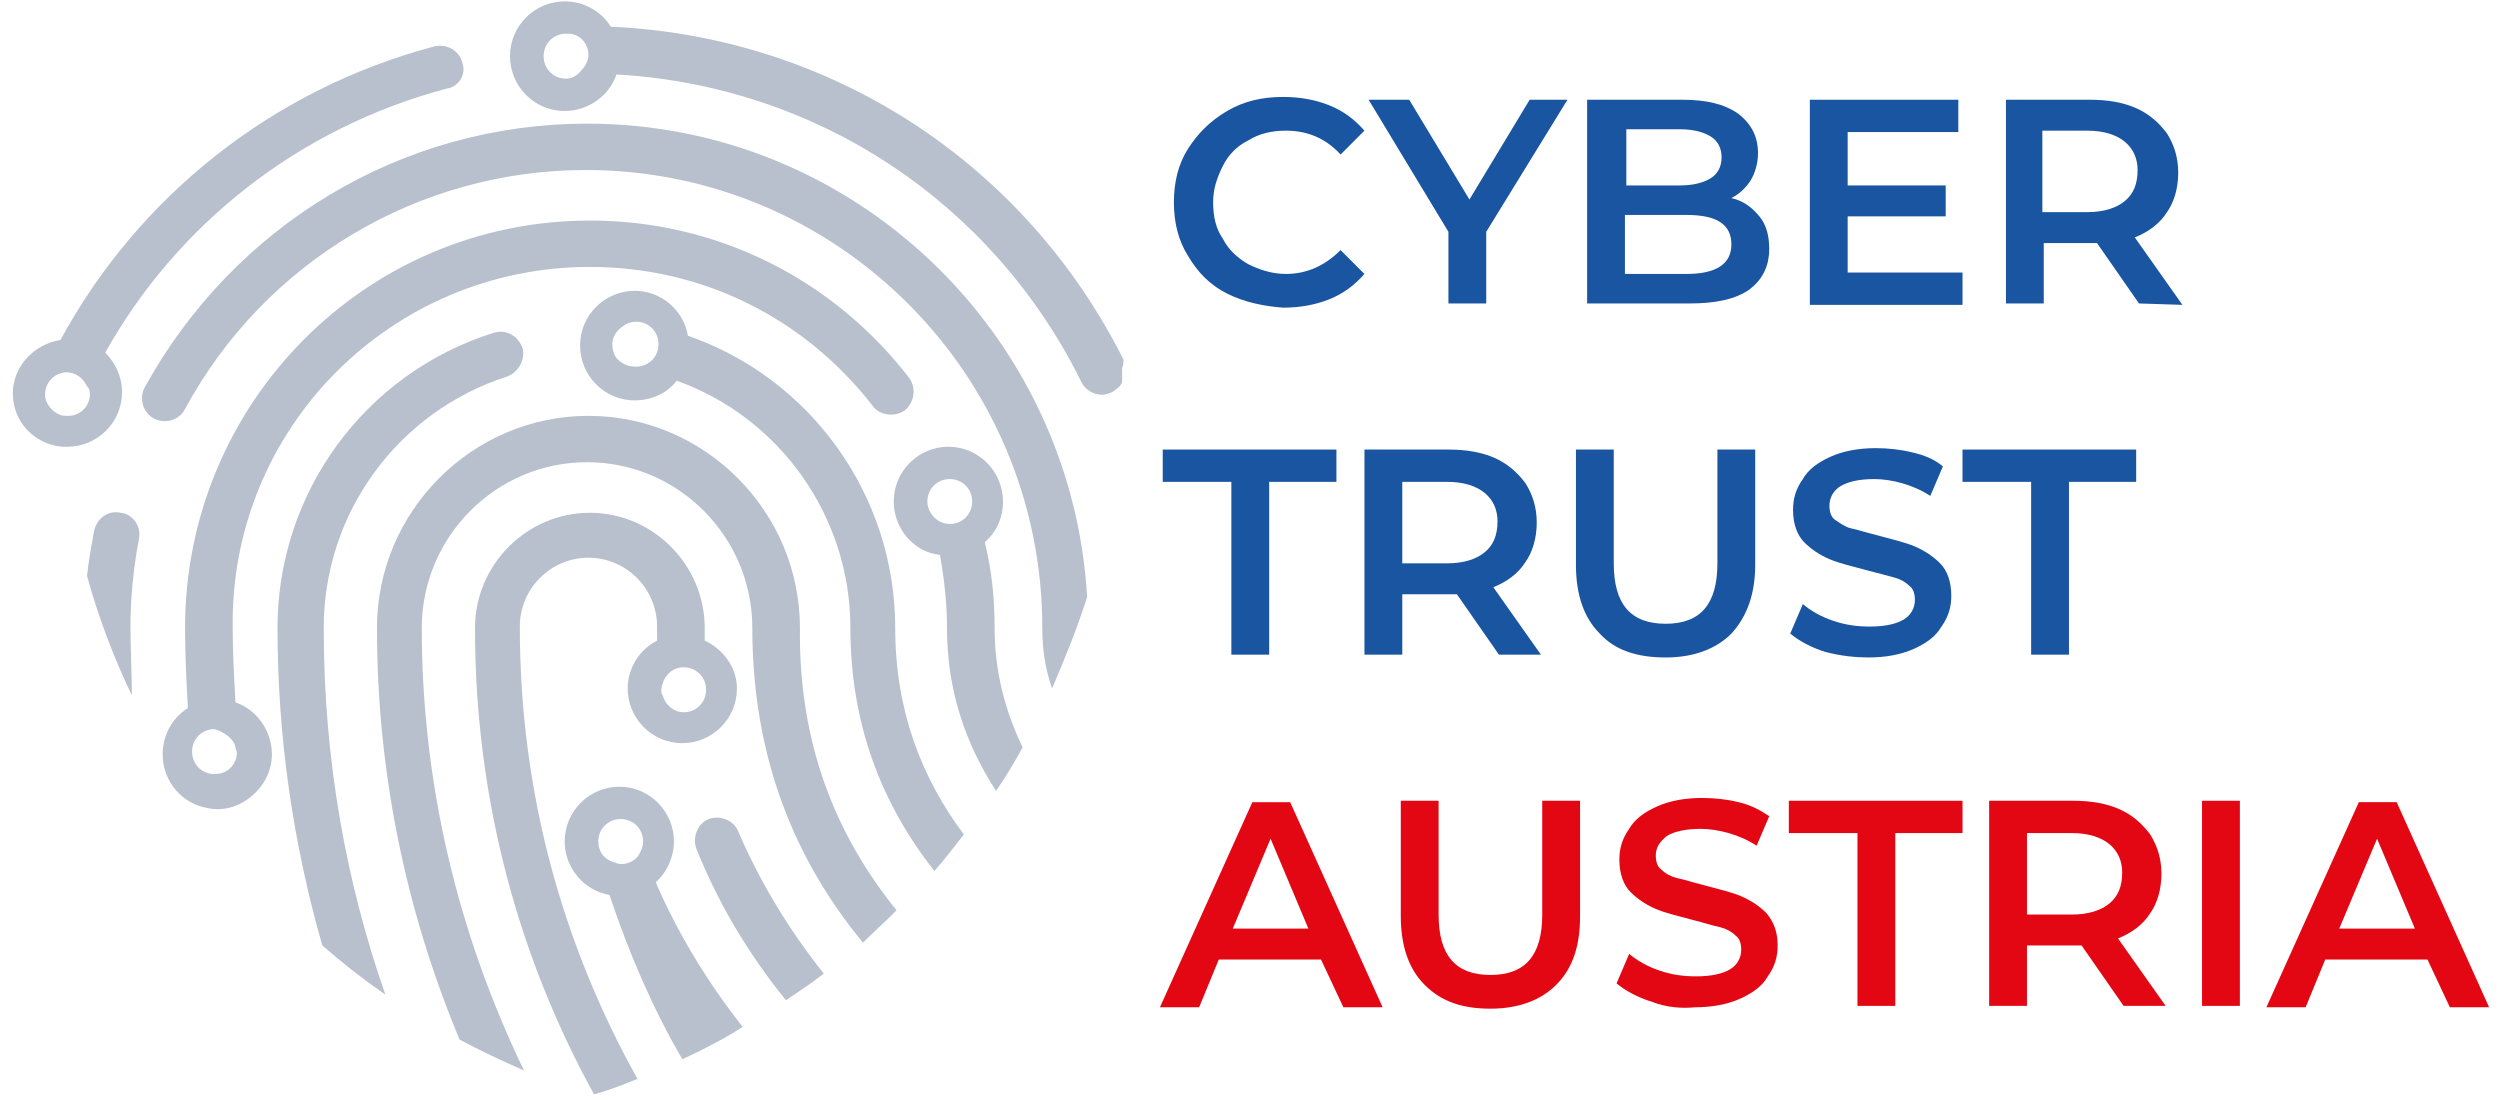 <svg width="125" height="55" viewBox="0 0 125 55" fill="none" xmlns="http://www.w3.org/2000/svg">
    <g clip-path="url(#clip0_2053_1139)">
        <path
            d="M23.121 3.161C22.981 2.529 22.351 2.177 21.72 2.318C13.527 4.495 6.873 9.904 3.022 16.999C1.691 17.209 0.641 18.333 0.641 19.668C0.641 21.073 1.691 22.197 3.092 22.337H3.162C3.232 22.337 3.302 22.337 3.372 22.337C4.843 22.337 6.103 21.143 6.103 19.598C6.103 18.825 5.753 18.122 5.263 17.631C8.834 11.239 14.927 6.392 22.351 4.425C22.911 4.355 23.331 3.723 23.121 3.161ZM4.492 19.738C4.492 20.16 4.212 20.581 3.792 20.721C3.652 20.792 3.512 20.792 3.372 20.792C3.232 20.792 3.092 20.792 2.952 20.721C2.602 20.581 2.251 20.16 2.251 19.738C2.251 19.317 2.461 18.965 2.812 18.755C2.952 18.684 3.162 18.614 3.302 18.614C3.792 18.614 4.142 18.895 4.352 19.317C4.492 19.457 4.492 19.598 4.492 19.738Z"
            fill="#B7C0CC" />
        <path
            d="M54.357 29.853C53.867 31.399 53.236 32.944 52.606 34.419C52.256 33.436 52.115 32.452 52.115 31.399C52.115 18.755 41.891 8.5 29.285 8.5C20.951 8.5 13.248 13.065 9.256 20.441C8.976 21.003 8.276 21.214 7.715 20.933C7.155 20.652 6.945 19.949 7.225 19.387C11.707 11.239 20.111 6.182 29.355 6.182C42.661 6.182 53.586 16.648 54.357 29.853Z"
            fill="#B7C0CC" />
        <path
            d="M56.174 17.982C51.202 8.078 41.467 1.826 30.542 1.335C30.052 0.562 29.212 0.07 28.231 0.07C26.761 0.07 25.5 1.264 25.5 2.81C25.5 4.285 26.691 5.549 28.231 5.549C29.422 5.549 30.472 4.777 30.822 3.723C40.767 4.285 49.591 10.045 54.073 19.106C54.283 19.527 54.703 19.738 55.123 19.738C55.264 19.738 55.474 19.668 55.614 19.598C55.824 19.457 56.034 19.317 56.104 19.106C56.104 18.895 56.104 18.614 56.104 18.404C56.174 18.263 56.174 18.123 56.174 17.982ZM28.301 3.934C27.671 3.934 27.181 3.442 27.181 2.81C27.181 2.178 27.671 1.686 28.301 1.686C28.371 1.686 28.441 1.686 28.511 1.686C29.072 1.756 29.422 2.248 29.422 2.74C29.422 3.021 29.282 3.301 29.072 3.512C28.861 3.793 28.581 3.934 28.301 3.934Z"
            fill="#B7C0CC" />
        <path
            d="M6.943 26.973C6.663 28.448 6.523 29.923 6.523 31.328C6.523 32.452 6.593 33.646 6.593 34.77C5.682 32.873 4.912 30.837 4.352 28.799C4.422 28.097 4.562 27.324 4.702 26.552C4.842 25.919 5.402 25.498 6.032 25.639C6.663 25.709 7.083 26.341 6.943 26.973Z"
            fill="#B7C0CC" />
        <path
            d="M25.36 18.825C19.898 20.581 16.186 25.638 16.186 31.398C16.186 38.001 17.307 44.112 19.267 49.731C18.147 48.959 17.166 48.186 16.116 47.273C14.645 42.145 13.875 36.807 13.875 31.398C13.875 24.655 18.217 18.684 24.66 16.647C25.29 16.436 25.92 16.788 26.131 17.42C26.271 17.982 25.92 18.614 25.36 18.825Z"
            fill="#B7C0CC" />
        <path
            d="M44.761 31.398C44.761 24.725 40.489 18.895 34.396 16.788C34.186 15.523 33.066 14.54 31.735 14.54C30.264 14.54 29.004 15.734 29.004 17.279C29.004 18.755 30.194 20.019 31.735 20.019C32.575 20.019 33.346 19.668 33.836 19.036C38.949 20.862 42.52 25.779 42.52 31.398C42.52 36.175 44.061 40.179 46.722 43.55C47.212 42.988 47.702 42.356 48.193 41.724C46.092 38.914 44.761 35.542 44.761 31.398ZM30.825 17.912C30.685 17.701 30.615 17.49 30.615 17.209C30.615 16.858 30.825 16.507 31.175 16.296C31.175 16.296 31.245 16.296 31.245 16.226C31.385 16.156 31.595 16.085 31.805 16.085C32.435 16.085 32.926 16.577 32.926 17.209C32.926 17.841 32.435 18.333 31.805 18.333C31.385 18.333 31.105 18.193 30.825 17.912C30.895 17.912 30.895 17.912 30.825 17.912Z"
            fill="#B7C0CC" />
        <path
            d="M44.829 45.517C44.269 46.079 43.709 46.571 43.149 47.133C39.787 43.059 37.616 37.931 37.616 31.399C37.616 26.833 33.905 23.11 29.352 23.11C24.8 23.11 21.089 26.833 21.089 31.399C21.089 39.055 22.84 46.571 26.201 53.525C25.081 53.033 24.03 52.542 22.98 51.98C20.248 45.447 18.848 38.493 18.848 31.399C18.848 25.568 23.61 20.792 29.422 20.792C35.235 20.792 39.997 25.568 39.997 31.399C39.927 37.229 41.818 41.794 44.829 45.517Z"
            fill="#B7C0CC" />
        <path
            d="M41.189 48.678C40.559 49.17 39.928 49.592 39.298 50.013C37.477 47.765 35.936 45.237 34.816 42.427C34.606 41.865 34.886 41.163 35.446 40.952C36.006 40.741 36.707 41.022 36.917 41.584C38.037 44.183 39.508 46.571 41.189 48.678Z"
            fill="#B7C0CC" />
        <path
            d="M32.786 44.112C33.347 43.621 33.697 42.848 33.697 42.075C33.697 40.6 32.506 39.336 30.966 39.336C29.495 39.336 28.234 40.53 28.234 42.075C28.234 43.41 29.215 44.534 30.475 44.745C31.456 47.695 32.646 50.434 34.117 52.963C35.167 52.471 36.148 51.98 37.129 51.347C35.377 49.1 33.907 46.711 32.786 44.112ZM29.915 42.075C29.915 41.443 30.405 40.952 31.036 40.952C31.666 40.952 32.156 41.443 32.156 42.075C32.156 42.356 32.016 42.637 31.876 42.848C31.666 43.059 31.386 43.199 31.106 43.199C30.966 43.199 30.896 43.199 30.756 43.129C30.195 42.988 29.915 42.567 29.915 42.075Z"
            fill="#B7C0CC" />
        <path
            d="M35.235 32.031C35.235 31.82 35.235 31.609 35.235 31.399C35.235 28.238 32.644 25.639 29.493 25.639C26.341 25.639 23.75 28.238 23.75 31.399C23.75 40.109 25.991 47.976 29.703 54.719C30.473 54.508 31.173 54.227 31.874 53.946C28.232 47.414 25.991 39.828 25.991 31.328C25.991 29.432 27.532 27.886 29.423 27.886C31.314 27.886 32.854 29.432 32.854 31.328C32.854 31.539 32.854 31.82 32.854 32.031C32.014 32.452 31.384 33.365 31.384 34.419C31.384 35.894 32.574 37.158 34.115 37.158C35.586 37.158 36.846 35.964 36.846 34.419C36.846 33.365 36.146 32.452 35.235 32.031ZM33.064 34.489C33.134 33.857 33.555 33.365 34.185 33.365C34.815 33.365 35.305 33.857 35.305 34.489C35.305 35.121 34.815 35.613 34.185 35.613C33.695 35.613 33.274 35.262 33.134 34.77C33.064 34.7 33.064 34.63 33.064 34.489Z"
            fill="#B7C0CC" />
        <path
            d="M45.46 18.895C41.608 13.908 35.795 11.028 29.493 11.028C18.287 11.028 9.253 20.16 9.253 31.399C9.253 32.733 9.323 34.068 9.393 35.402C8.623 35.894 8.133 36.737 8.133 37.72C8.133 38.914 8.903 39.968 10.024 40.319C10.304 40.39 10.584 40.46 10.864 40.46C11.354 40.46 11.845 40.319 12.265 40.038C13.035 39.547 13.595 38.704 13.595 37.72C13.595 36.526 12.825 35.473 11.774 35.121C11.704 33.857 11.634 32.663 11.634 31.399C11.494 21.424 19.548 13.346 29.493 13.346C35.095 13.346 40.207 15.875 43.639 20.3C43.989 20.792 44.76 20.862 45.25 20.511C45.74 20.09 45.81 19.387 45.46 18.895ZM11.774 37.369C11.774 37.439 11.845 37.58 11.845 37.65V37.72C11.774 38.282 11.354 38.704 10.724 38.704C10.094 38.704 9.603 38.212 9.603 37.58C9.603 36.948 10.094 36.456 10.724 36.456C11.214 36.596 11.704 36.948 11.774 37.369Z"
            fill="#B7C0CC" />
        <path
            d="M49.73 31.398C49.73 29.923 49.59 28.518 49.239 27.114C49.8 26.622 50.15 25.919 50.15 25.077C50.15 23.602 48.959 22.337 47.419 22.337C45.948 22.337 44.688 23.531 44.688 25.077C44.688 26.411 45.668 27.605 46.998 27.746C47.209 28.94 47.349 30.134 47.349 31.398C47.349 34.489 48.259 37.158 49.8 39.546C50.29 38.844 50.71 38.142 51.13 37.369C50.29 35.613 49.73 33.646 49.73 31.398ZM46.368 25.077C46.368 24.444 46.858 23.953 47.489 23.953C48.119 23.953 48.609 24.444 48.609 25.077C48.609 25.709 48.119 26.2 47.489 26.2C46.858 26.2 46.368 25.639 46.368 25.077Z"
            fill="#B7C0CC" />
        <path
            d="M61.356 14.681C60.516 14.259 59.886 13.627 59.396 12.784C58.906 12.011 58.695 11.098 58.695 10.115C58.695 9.131 58.906 8.218 59.396 7.446C59.886 6.673 60.516 6.041 61.356 5.549C62.197 5.057 63.108 4.847 64.158 4.847C64.998 4.847 65.769 4.987 66.469 5.268C67.169 5.549 67.73 5.971 68.22 6.533L67.029 7.727C66.329 6.954 65.418 6.533 64.298 6.533C63.598 6.533 62.968 6.673 62.407 7.024C61.847 7.305 61.427 7.727 61.147 8.289C60.867 8.851 60.656 9.412 60.656 10.115C60.656 10.817 60.796 11.45 61.147 11.941C61.427 12.503 61.917 12.925 62.407 13.206C62.968 13.486 63.598 13.697 64.298 13.697C65.348 13.697 66.259 13.276 67.029 12.503L68.22 13.697C67.73 14.259 67.169 14.681 66.469 14.962C65.769 15.243 64.998 15.383 64.158 15.383C63.178 15.313 62.197 15.102 61.356 14.681Z"
            fill="#1A55A2" />
        <path
            d="M74.312 11.59V15.173H72.421V11.59L68.43 4.987H70.46L73.472 9.975L76.483 4.987H78.374L74.312 11.59Z"
            fill="#1A55A2" />
        <path
            d="M87.97 10.818C88.32 11.239 88.46 11.801 88.46 12.433C88.46 13.346 88.11 13.979 87.479 14.47C86.779 14.962 85.799 15.173 84.468 15.173H79.356V4.987H84.118C85.308 4.987 86.219 5.198 86.919 5.69C87.549 6.182 87.9 6.814 87.9 7.657C87.9 8.148 87.759 8.64 87.549 8.991C87.339 9.342 86.989 9.694 86.569 9.904C87.199 10.045 87.619 10.396 87.97 10.818ZM81.316 6.463V9.272H83.978C84.678 9.272 85.168 9.132 85.518 8.921C85.869 8.71 86.079 8.359 86.079 7.867C86.079 7.376 85.869 7.024 85.518 6.814C85.168 6.603 84.678 6.463 83.978 6.463H81.316ZM86.569 12.222C86.569 11.239 85.869 10.747 84.328 10.747H81.246V13.697H84.328C85.799 13.697 86.569 13.206 86.569 12.222Z"
            fill="#1A55A2" />
        <path
            d="M98.126 13.627V15.243H90.492V4.987H97.916V6.603H92.383V9.272H97.285V10.818H92.383V13.627H98.126Z"
            fill="#1A55A2" />
        <path
            d="M106.95 15.173L104.849 12.152C104.779 12.152 104.639 12.152 104.499 12.152H102.188V15.173H100.297V4.987H104.499C105.409 4.987 106.18 5.128 106.81 5.409C107.44 5.69 107.93 6.111 108.35 6.673C108.701 7.235 108.911 7.867 108.911 8.64C108.911 9.413 108.701 10.115 108.35 10.607C108 11.169 107.44 11.59 106.74 11.871L109.121 15.243L106.95 15.173ZM106.25 7.095C105.829 6.743 105.199 6.533 104.359 6.533H102.118V10.607H104.359C105.199 10.607 105.829 10.396 106.25 10.045C106.67 9.694 106.88 9.202 106.88 8.5C106.88 7.938 106.67 7.446 106.25 7.095Z"
            fill="#1A55A2" />
        <path
            d="M61.498 24.093H58.137V22.478H66.821V24.093H63.459V32.733H61.568V24.093H61.498Z"
            fill="#1A55A2" />
        <path
            d="M74.946 32.733L72.845 29.713C72.775 29.713 72.635 29.713 72.425 29.713H70.114V32.733H68.223V22.478H72.425C73.335 22.478 74.105 22.618 74.736 22.899C75.366 23.18 75.856 23.602 76.276 24.163C76.626 24.725 76.837 25.358 76.837 26.13C76.837 26.903 76.626 27.605 76.276 28.097C75.926 28.659 75.366 29.081 74.666 29.361L77.047 32.733H74.946ZM74.245 24.655C73.825 24.304 73.195 24.093 72.355 24.093H70.114V28.167H72.355C73.195 28.167 73.825 27.957 74.245 27.605C74.666 27.254 74.876 26.762 74.876 26.06C74.876 25.498 74.666 25.006 74.245 24.655Z"
            fill="#1A55A2" />
        <path
            d="M79.988 31.68C79.217 30.907 78.797 29.783 78.797 28.238V22.478H80.688V28.167C80.688 30.204 81.528 31.188 83.279 31.188C85.03 31.188 85.87 30.204 85.87 28.167V22.478H87.761V28.238C87.761 29.713 87.341 30.837 86.57 31.68C85.8 32.452 84.68 32.874 83.279 32.874C81.878 32.874 80.758 32.523 79.988 31.68Z"
            fill="#1A55A2" />
        <path
            d="M91.262 32.593C90.562 32.382 89.932 32.031 89.512 31.679L90.142 30.204C90.562 30.556 91.052 30.836 91.683 31.047C92.313 31.258 92.873 31.328 93.503 31.328C94.274 31.328 94.834 31.188 95.184 30.977C95.534 30.766 95.745 30.415 95.745 29.994C95.745 29.713 95.674 29.432 95.464 29.291C95.254 29.081 94.974 28.94 94.694 28.87C94.414 28.799 93.924 28.659 93.363 28.518C92.593 28.308 91.963 28.167 91.472 27.957C90.982 27.746 90.562 27.465 90.212 27.114C89.862 26.762 89.652 26.201 89.652 25.498C89.652 24.936 89.792 24.444 90.142 23.953C90.422 23.461 90.912 23.11 91.543 22.829C92.173 22.548 92.943 22.407 93.784 22.407C94.414 22.407 95.044 22.478 95.604 22.618C96.235 22.759 96.725 22.969 97.145 23.32L96.515 24.796C96.095 24.515 95.604 24.304 95.114 24.163C94.624 24.023 94.134 23.953 93.714 23.953C92.943 23.953 92.383 24.093 92.033 24.304C91.683 24.515 91.472 24.866 91.472 25.287C91.472 25.568 91.543 25.849 91.753 25.99C91.963 26.13 92.243 26.341 92.523 26.411C92.873 26.482 93.293 26.622 93.854 26.762C94.624 26.973 95.254 27.114 95.745 27.324C96.235 27.535 96.655 27.816 97.005 28.167C97.355 28.518 97.565 29.081 97.565 29.783C97.565 30.345 97.425 30.836 97.075 31.328C96.795 31.82 96.305 32.171 95.674 32.452C95.044 32.733 94.274 32.873 93.433 32.873C92.803 32.873 92.033 32.803 91.262 32.593Z"
            fill="#1A55A2" />
        <path
            d="M101.487 24.093H98.125V22.478H106.809V24.093H103.448V32.733H101.557V24.093H101.487Z"
            fill="#1A55A2" />
        <path
            d="M66.05 47.976H60.938L59.957 50.364H57.996L62.618 40.109H64.509L69.131 50.364H67.17L66.05 47.976ZM65.419 46.43L63.529 41.935L61.638 46.43H65.419Z"
            fill="#E30613" />
        <path
            d="M71.23 49.24C70.459 48.468 70.039 47.343 70.039 45.798V40.038H71.93V45.728C71.93 47.765 72.77 48.748 74.521 48.748C76.272 48.748 77.112 47.765 77.112 45.728V40.038H79.003V45.798C79.003 47.273 78.653 48.397 77.812 49.24C77.042 50.013 75.922 50.434 74.521 50.434C73.12 50.434 72.07 50.083 71.23 49.24Z"
            fill="#E30613" />
        <path
            d="M82.579 50.083C81.879 49.872 81.248 49.521 80.828 49.169L81.458 47.694C81.879 48.045 82.369 48.327 82.999 48.537C83.629 48.748 84.19 48.818 84.82 48.818C85.59 48.818 86.15 48.678 86.501 48.467C86.851 48.256 87.061 47.905 87.061 47.484C87.061 47.203 86.991 46.922 86.781 46.781C86.571 46.57 86.29 46.43 86.01 46.36C85.66 46.289 85.24 46.149 84.68 46.008C83.91 45.798 83.279 45.657 82.789 45.447C82.299 45.236 81.879 44.955 81.528 44.603C81.178 44.252 80.968 43.69 80.968 42.988C80.968 42.426 81.108 41.934 81.458 41.443C81.739 40.951 82.229 40.6 82.859 40.319C83.489 40.038 84.26 39.898 85.1 39.898C85.73 39.898 86.361 39.968 86.921 40.108C87.551 40.249 88.041 40.53 88.462 40.811L87.831 42.286C87.411 42.005 86.921 41.794 86.43 41.653C85.94 41.513 85.45 41.443 85.03 41.443C84.26 41.443 83.699 41.583 83.349 41.794C82.999 42.075 82.789 42.356 82.789 42.777C82.789 43.058 82.859 43.339 83.069 43.48C83.279 43.69 83.559 43.831 83.84 43.901C84.19 43.971 84.61 44.112 85.17 44.252C85.941 44.463 86.571 44.603 87.061 44.814C87.551 45.025 87.971 45.306 88.322 45.657C88.672 46.079 88.882 46.57 88.882 47.273C88.882 47.835 88.742 48.327 88.391 48.818C88.112 49.31 87.621 49.661 86.991 49.942C86.361 50.223 85.59 50.364 84.75 50.364C84.05 50.434 83.279 50.364 82.579 50.083Z"
            fill="#E30613" />
        <path
            d="M92.803 41.654H89.441V40.038H98.126V41.654H94.764V50.294H92.873V41.654H92.803Z"
            fill="#E30613" />
        <path
            d="M106.18 50.294L104.079 47.273C104.009 47.273 103.869 47.273 103.729 47.273H101.348V50.294H99.457V40.038H103.659C104.569 40.038 105.34 40.179 105.97 40.46C106.6 40.741 107.091 41.162 107.511 41.724C107.861 42.286 108.071 42.918 108.071 43.691C108.071 44.464 107.861 45.166 107.511 45.658C107.161 46.22 106.6 46.641 105.9 46.922L108.281 50.294H106.18ZM105.48 42.216C105.06 41.865 104.429 41.654 103.589 41.654H101.348V45.728H103.589C104.429 45.728 105.06 45.517 105.48 45.166C105.9 44.815 106.11 44.323 106.11 43.62C106.11 43.059 105.9 42.567 105.48 42.216Z"
            fill="#E30613" />
        <path d="M110.102 40.038H111.993V50.294H110.102V40.038Z" fill="#E30613" />
        <path
            d="M121.374 47.976H116.262L115.281 50.364H113.32L117.942 40.108H119.833L124.455 50.364H122.494L121.374 47.976ZM120.744 46.43L118.853 41.935L116.962 46.43H120.744Z"
            fill="#E30613" />
    </g>
    <defs>
        <clipPath id="clip0_2053_1139">
            <rect width="124.167" height="55" fill="white" transform="translate(0.5)" />
        </clipPath>
    </defs>
</svg>